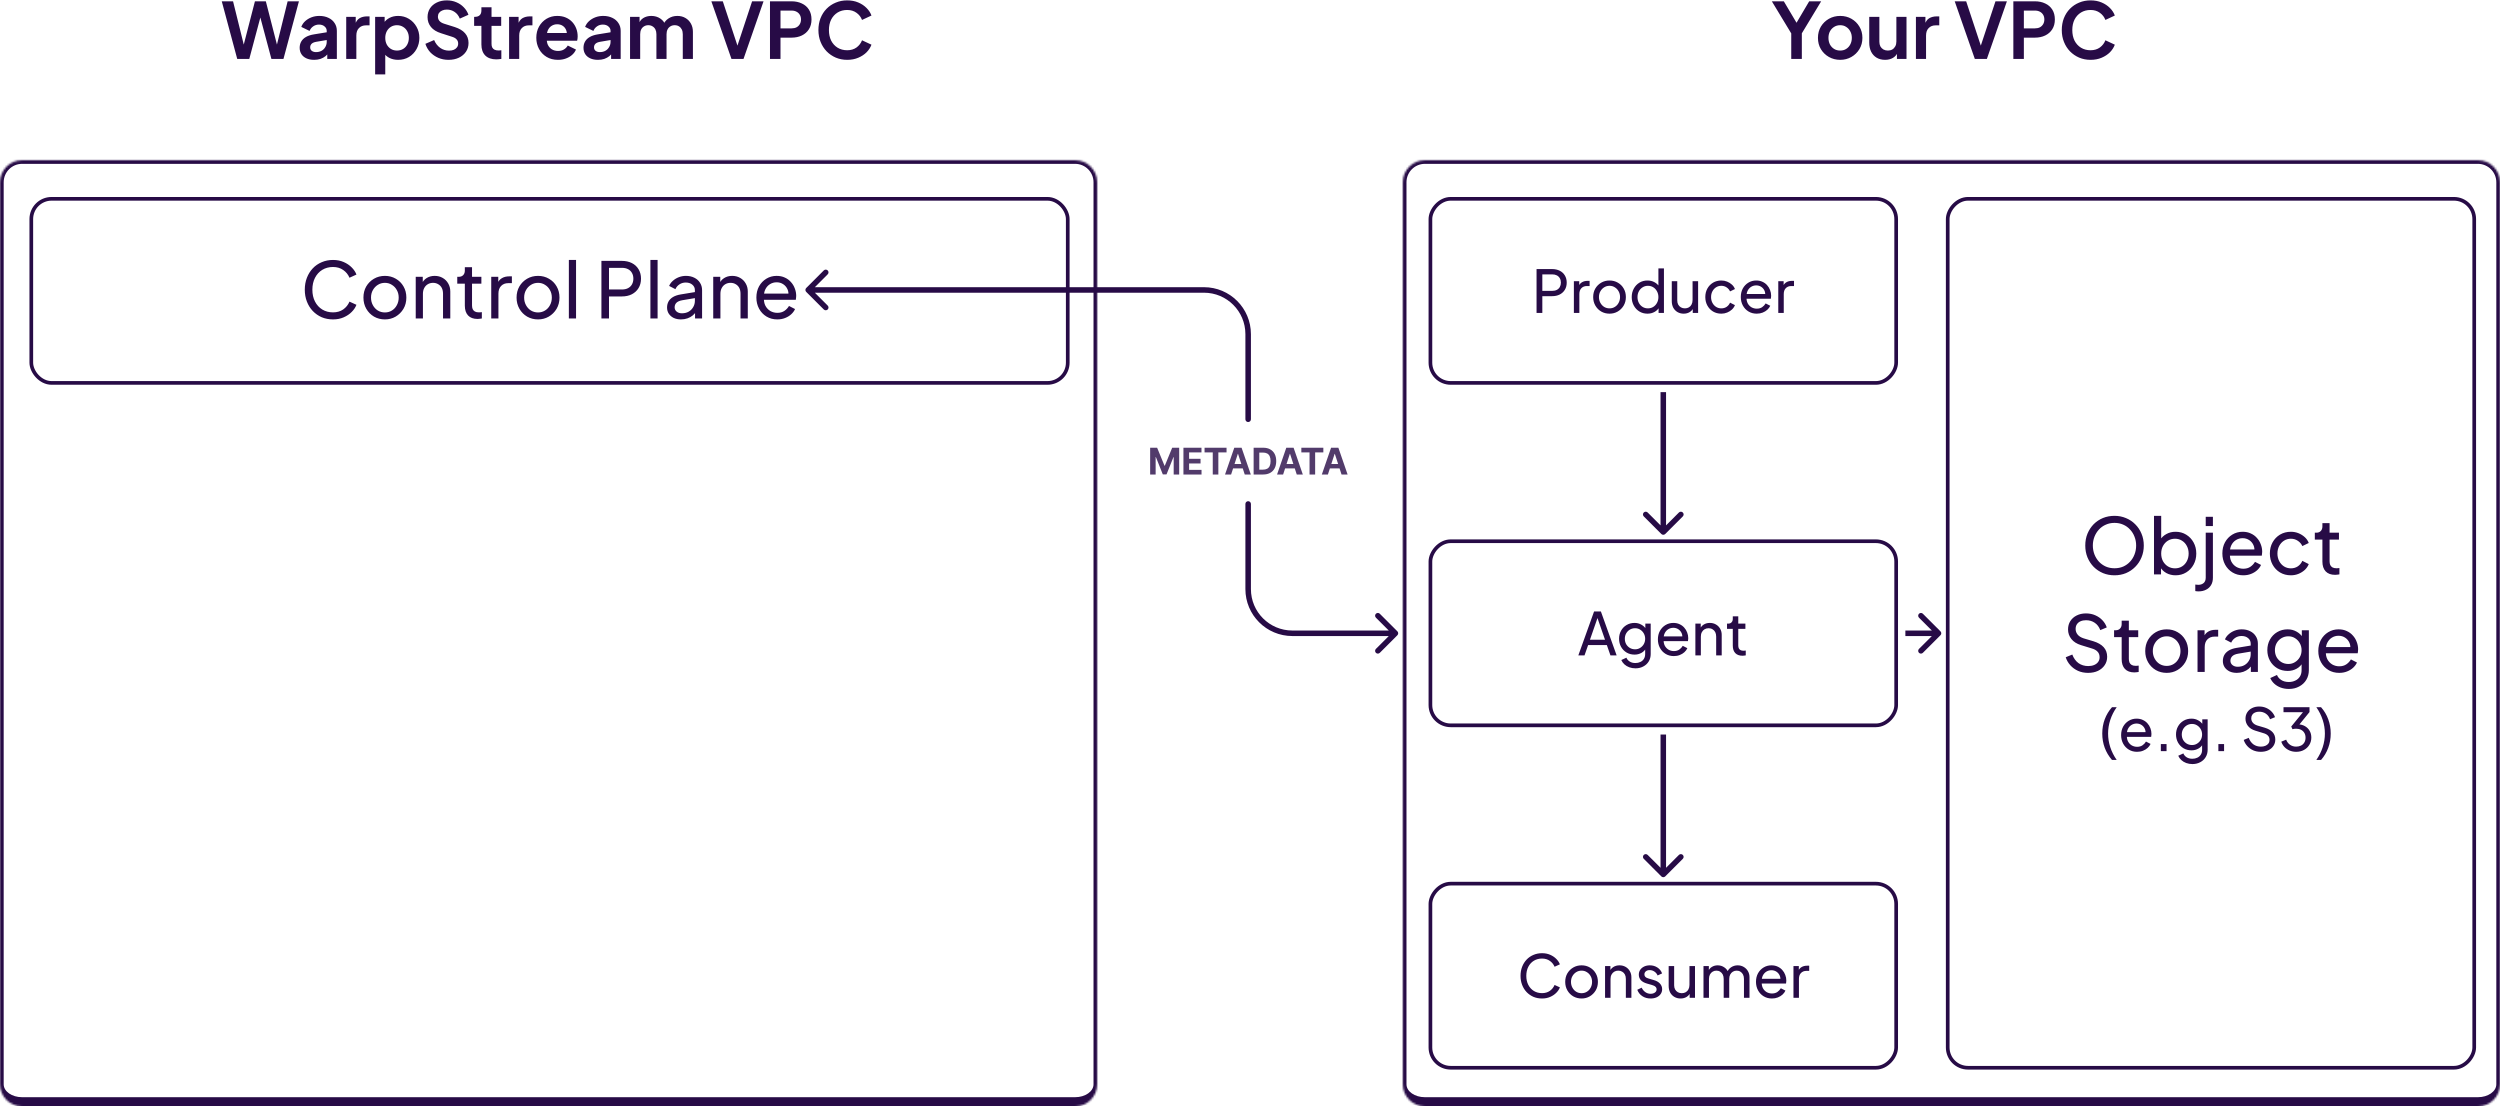 <svg width="1358" height="601" viewBox="0 0 1358 601" fill="none" xmlns="http://www.w3.org/2000/svg"><path d="M128.862 32 120.462.71H126.594L133.188 27.38H131.592L138.48.71h5.922L151.248 27.38h-1.596L156.246.71H162.378L153.978 32H147.426L140.496 6.044H142.344L135.414 32H128.862zM170.631 32.504C169.035 32.504 167.649 32.238 166.473 31.706 165.297 31.174 164.387 30.418 163.743 29.438 163.099 28.43 162.777 27.268 162.777 25.952 162.777 24.692 163.057 23.572 163.617 22.592 164.177 21.584 165.045 20.744 166.221 20.072 167.397 19.4 168.881 18.924 170.673 18.644l7.476-1.218v4.2L171.723 22.718C170.631 22.914 169.819 23.264 169.287 23.768 168.755 24.272 168.489 24.93 168.489 25.742 168.489 26.526 168.783 27.156 169.371 27.632 169.987 28.08 170.743 28.304 171.639 28.304 172.787 28.304 173.795 28.066 174.663 27.59 175.559 27.086 176.245 26.4 176.721 25.532 177.225 24.664 177.477 23.712 177.477 22.676v-5.88C177.477 15.816 177.085 15.004 176.301 14.36 175.545 13.688 174.537 13.352 173.277 13.352 172.101 13.352 171.051 13.674 170.127 14.318 169.231 14.934 168.573 15.76 168.153 16.796l-4.494-2.184C164.107 13.408 164.807 12.372 165.759 11.504 166.739 10.608 167.887 9.908 169.203 9.404S171.947 8.648 173.487 8.648C175.363 8.648 177.015 8.998 178.443 9.698 179.871 10.37 180.977 11.322 181.761 12.554 182.573 13.758 182.979 15.172 182.979 16.796V32H177.771V28.094L178.947 28.01C178.359 28.99 177.659 29.816 176.847 30.488 176.035 31.132 175.111 31.636 174.075 32 173.039 32.336 171.891 32.504 170.631 32.504zM188.064 32V9.152h5.166v5.082L192.81 13.478C193.342 11.77 194.168 10.58 195.288 9.908 196.436 9.236 197.808 8.9 199.404 8.9H200.748v4.872H198.774c-1.568.0-2.828.49-3.78 1.47C194.042 16.194 193.566 17.538 193.566 19.274V32H188.064zm15.709 8.4V9.152h5.166v4.536L208.435 12.554C209.219 11.322 210.283 10.37 211.627 9.698 212.971 8.998 214.525 8.648 216.289 8.648 218.445 8.648 220.391 9.18 222.127 10.244 223.863 11.308 225.235 12.736 226.243 14.528c1.036 1.792 1.554 3.808 1.554 6.048.0 2.212-.504 4.228-1.512 6.048S223.905 29.886 222.169 30.95C220.433 31.986 218.459 32.504 216.247 32.504 214.595 32.504 213.069 32.182 211.669 31.538 210.297 30.866 209.205 29.914 208.393 28.682L209.275 27.59V40.4H203.773zm11.844-12.936C216.877 27.464 217.997 27.17 218.977 26.582S220.713 25.182 221.245 24.146C221.805 23.11 222.085 21.92 222.085 20.576S221.805 18.056 221.245 17.048C220.713 16.012 219.957 15.2 218.977 14.612 217.997 13.996 216.877 13.688 215.617 13.688 214.413 13.688 213.321 13.982 212.341 14.57 211.389 15.158 210.633 15.984 210.073 17.048 209.541 18.084 209.275 19.26 209.275 20.576 209.275 21.92 209.541 23.11 210.073 24.146 210.633 25.182 211.389 25.994 212.341 26.582 213.321 27.17 214.413 27.464 215.617 27.464zm28.009 5.04C241.638 32.504 239.79 32.14 238.082 31.412 236.402 30.684 234.946 29.676 233.714 28.388 232.51 27.072 231.628 25.546 231.068 23.81L235.814 21.752C236.57 23.544 237.662 24.958 239.09 25.994 240.518 27.002 242.128 27.506 243.92 27.506 244.928 27.506 245.796 27.352 246.524 27.044 247.28 26.708 247.854 26.26 248.246 25.7 248.666 25.14 248.876 24.468 248.876 23.684 248.876 22.76 248.596 22.004 248.036 21.416 247.504 20.8 246.692 20.324 245.6 19.988l-6.006-1.932C237.158 17.3 235.324 16.166 234.092 14.654S232.244 11.364 232.244 9.32C232.244 7.528 232.678 5.946 233.546 4.574 234.442 3.202 235.674 2.138 237.242 1.382 238.838.598 240.658.206 242.702.206 244.578.206 246.3.542 247.868 1.214 249.436 1.858 250.78 2.768 251.9 3.944 253.048 5.092 253.902 6.45 254.462 8.018L249.758 10.118C249.142 8.55 248.218 7.346 246.986 6.506 245.754 5.638 244.326 5.204 242.702 5.204 241.75 5.204 240.91 5.372 240.182 5.708 239.454 6.016 238.88 6.464 238.46 7.052 238.068 7.612 237.872 8.284 237.872 9.068 237.872 9.936 238.152 10.706 238.712 11.378 239.272 12.022 240.126 12.526 241.274 12.89L247.028 14.696C249.52 15.508 251.382 16.628 252.614 18.056 253.874 19.484 254.504 21.248 254.504 23.348c0 1.792-.462 3.374-1.386 4.746S250.92 30.544 249.296 31.328C247.672 32.112 245.782 32.504 243.626 32.504zM269.601 32.252C267.025 32.252 265.023 31.552 263.595 30.152 262.195 28.724 261.495 26.722 261.495 24.146V14.066H257.547V9.152H257.967C259.087 9.152 259.955 8.858 260.571 8.27 261.187 7.682 261.495 6.828 261.495 5.708V3.944H266.997V9.152h5.25v4.914h-5.25v9.786C266.997 24.608 267.123 25.252 267.375 25.784 267.655 26.316 268.075 26.722 268.635 27.002 269.223 27.282 269.965 27.422 270.861 27.422 271.057 27.422 271.281 27.408 271.533 27.38 271.813 27.352 272.079 27.324 272.331 27.296V32C271.939 32.056 271.491 32.112 270.987 32.168 270.483 32.224 270.021 32.252 269.601 32.252zM276.535 32V9.152h5.166v5.082L281.281 13.478C281.813 11.77 282.639 10.58 283.759 9.908 284.907 9.236 286.279 8.9 287.875 8.9H289.219v4.872H287.245C285.677 13.772 284.417 14.262 283.465 15.242 282.513 16.194 282.037 17.538 282.037 19.274V32H276.535zM303.08 32.504C300.728 32.504 298.67 31.972 296.906 30.908S293.77 28.402 292.79 26.582C291.81 24.762 291.32 22.746 291.32 20.534 291.32 18.238 291.81 16.208 292.79 14.444 293.798 12.652 295.156 11.238 296.864 10.202 298.6 9.166 300.532 8.648 302.66 8.648 304.452 8.648 306.02 8.942 307.364 9.53 308.736 10.118 309.898 10.93 310.85 11.966 311.802 13.002 312.53 14.192 313.034 15.536 313.538 16.852 313.79 18.28 313.79 19.82 313.79 20.212 313.762 20.618 313.706 21.038 313.678 21.458 313.608 21.822 313.496 22.13h-17.64v-4.2h14.532L307.784 19.904C308.036 18.616 307.966 17.468 307.574 16.46 307.21 15.452 306.594 14.654 305.726 14.066 304.886 13.478 303.864 13.184 302.66 13.184 301.512 13.184 300.49 13.478 299.594 14.066 298.698 14.626 298.012 15.466 297.536 16.586 297.088 17.678 296.92 19.008 297.032 20.576 296.92 21.976 297.102 23.222 297.578 24.314 298.082 25.378 298.81 26.204 299.762 26.792 300.742 27.38 301.862 27.674 303.122 27.674S305.446 27.408 306.314 26.876C307.21 26.344 307.91 25.63 308.414 24.734l4.452 2.184C312.418 28.01 311.718 28.976 310.766 29.816S308.68 31.314 307.364 31.79C306.076 32.266 304.648 32.504 303.08 32.504zm21.728.0C323.212 32.504 321.826 32.238 320.65 31.706 319.474 31.174 318.564 30.418 317.92 29.438 317.276 28.43 316.954 27.268 316.954 25.952 316.954 24.692 317.234 23.572 317.794 22.592 318.354 21.584 319.222 20.744 320.398 20.072 321.574 19.4 323.058 18.924 324.85 18.644l7.476-1.218v4.2L325.9 22.718C324.808 22.914 323.996 23.264 323.464 23.768 322.932 24.272 322.666 24.93 322.666 25.742 322.666 26.526 322.96 27.156 323.548 27.632 324.164 28.08 324.92 28.304 325.816 28.304 326.964 28.304 327.972 28.066 328.84 27.59 329.736 27.086 330.422 26.4 330.898 25.532 331.402 24.664 331.654 23.712 331.654 22.676v-5.88C331.654 15.816 331.262 15.004 330.478 14.36 329.722 13.688 328.714 13.352 327.454 13.352 326.278 13.352 325.228 13.674 324.304 14.318 323.408 14.934 322.75 15.76 322.33 16.796L317.836 14.612C318.284 13.408 318.984 12.372 319.936 11.504 320.916 10.608 322.064 9.908 323.38 9.404 324.696 8.9 326.124 8.648 327.664 8.648 329.54 8.648 331.192 8.998 332.62 9.698 334.048 10.37 335.154 11.322 335.938 12.554 336.75 13.758 337.156 15.172 337.156 16.796V32H331.948V28.094L333.124 28.01C332.536 28.99 331.836 29.816 331.024 30.488 330.212 31.132 329.288 31.636 328.252 32 327.216 32.336 326.068 32.504 324.808 32.504zM342.242 32V9.152h5.166v5.292L346.82 13.562C347.24 11.91 348.08 10.678 349.34 9.866 350.6 9.054 352.084 8.648 353.792 8.648 355.668 8.648 357.32 9.138 358.748 10.118S361.1 12.386 361.52 13.982L359.966 14.108C360.666 12.288 361.716 10.93 363.116 10.034 364.516 9.11 366.126 8.648 367.946 8.648 369.57 8.648 371.012 9.012 372.272 9.74 373.56 10.468 374.568 11.49 375.296 12.806 376.024 14.094 376.388 15.592 376.388 17.3V32H370.886V18.602C370.886 17.594 370.704 16.726 370.34 15.998 369.976 15.27 369.472 14.71 368.828 14.318 368.184 13.898 367.4 13.688 366.476 13.688 365.608 13.688 364.838 13.898 364.166 14.318 363.494 14.71 362.976 15.27 362.612 15.998 362.248 16.726 362.066 17.594 362.066 18.602V32H356.564V18.602C356.564 17.594 356.382 16.726 356.018 15.998 355.654 15.27 355.136 14.71 354.464 14.318 353.82 13.898 353.05 13.688 352.154 13.688 351.286 13.688 350.516 13.898 349.844 14.318 349.172 14.71 348.654 15.27 348.29 15.998 347.926 16.726 347.744 17.594 347.744 18.602V32H342.242zm55.085.0L386.407.71H392.623L401.191 26.624H399.973L408.541.71H414.757L403.879 32H397.327zm20.927.0V.71H429.93C432.058.71 433.934 1.102 435.558 1.886 437.21 2.642 438.498 3.762 439.422 5.246 440.346 6.702 440.808 8.48 440.808 10.58c0 2.072-.476 3.85-1.428 5.334C438.456 17.37 437.182 18.49 435.558 19.274 433.934 20.058 432.058 20.45 429.93 20.45h-5.964V32H418.254zM423.966 15.41h6.048C431.05 15.41 431.946 15.214 432.702 14.822 433.458 14.402 434.046 13.828 434.466 13.1S435.096 11.532 435.096 10.58C435.096 9.6 434.886 8.76 434.466 8.06 434.046 7.332 433.458 6.772 432.702 6.38 431.946 5.96 431.05 5.75 430.014 5.75h-6.048v9.66zm36.223 17.094C457.949 32.504 455.877 32.098 453.973 31.286 452.097 30.474 450.445 29.34 449.017 27.884 447.617 26.428 446.525 24.72 445.741 22.76 444.957 20.8 444.565 18.658 444.565 16.334 444.565 14.01 444.943 11.868 445.699 9.908 446.483 7.92 447.575 6.212 448.975 4.784 450.403 3.328 452.069 2.208 453.973 1.424 455.877.612 457.949.206 460.189.206 462.429.206 464.431.584 466.195 1.34 467.987 2.096 469.499 3.104 470.731 4.364 471.963 5.596 472.845 6.954 473.377 8.438L468.253 10.832C467.665 9.264 466.671 7.976 465.271 6.968 463.871 5.932 462.177 5.414 460.189 5.414 458.229 5.414 456.493 5.876 454.981 6.8 453.497 7.724 452.335 8.998 451.495 10.622 450.683 12.246 450.277 14.15 450.277 16.334S450.683 20.436 451.495 22.088C452.335 23.712 453.497 24.986 454.981 25.91 456.493 26.834 458.229 27.296 460.189 27.296 462.177 27.296 463.871 26.792 465.271 25.784 466.671 24.748 467.665 23.446 468.253 21.878L473.377 24.272C472.845 25.756 471.963 27.128 470.731 28.388 469.499 29.62 467.987 30.614 466.195 31.37 464.431 32.126 462.429 32.504 460.189 32.504z" fill="#270b46"/><path d="M973.004 32V18.14L962.462.71H968.972L977.036 14.318H974.726L982.748.71H989.258L978.758 18.098V32H973.004zM999.605 32.504C997.365 32.504 995.321 31.986 993.473 30.95 991.653 29.914 990.197 28.5 989.105 26.708 988.041 24.916 987.509 22.872 987.509 20.576S988.041 16.236 989.105 14.444C990.197 12.652 991.653 11.238 993.473 10.202 995.293 9.166 997.337 8.648 999.605 8.648 1001.85 8.648 1003.88 9.166 1005.7 10.202 1007.52 11.238 1008.96 12.652 1010.02 14.444 1011.11 16.208 1011.66 18.252 1011.66 20.576 1011.66 22.872 1011.11 24.916 1010.02 26.708 1008.93 28.5 1007.47 29.914 1005.65 30.95 1003.83 31.986 1001.82 32.504 999.605 32.504zm0-5.04C1000.84 27.464 1001.92 27.17 1002.84 26.582 1003.79 25.994 1004.53 25.182 1005.07 24.146 1005.63 23.082 1005.91 21.892 1005.91 20.576 1005.91 19.232 1005.63 18.056 1005.07 17.048 1004.53 16.012 1003.79 15.2 1002.84 14.612 1001.92 13.996 1000.84 13.688 999.605 13.688 998.345 13.688 997.239 13.996 996.287 14.612 995.335 15.2 994.579 16.012 994.019 17.048 993.487 18.056 993.221 19.232 993.221 20.576 993.221 21.892 993.487 23.082 994.019 24.146 994.579 25.182 995.335 25.994 996.287 26.582S998.345 27.464 999.605 27.464zm24.375 5.04C1022.22 32.504 1020.68 32.112 1019.36 31.328 1018.07 30.544 1017.08 29.452 1016.38 28.052 1015.71 26.652 1015.37 25.014 1015.37 23.138V9.152h5.5V22.676C1020.87 23.628 1021.05 24.468 1021.42 25.196 1021.81 25.896 1022.36 26.456 1023.06 26.876 1023.78 27.268 1024.6 27.464 1025.49 27.464 1026.39 27.464 1027.19 27.268 1027.89 26.876 1028.59 26.456 1029.13 25.882 1029.52 25.154 1029.92 24.426 1030.11 23.558 1030.11 22.55V9.152h5.5V32H1030.41V27.506L1030.87 28.304C1030.34 29.704 1029.45 30.754 1028.22 31.454 1027.02 32.154 1025.6 32.504 1023.98 32.504zM1040.73 32V9.152H1045.89v5.082L1045.47 13.478C1046.01 11.77 1046.83 10.58 1047.95 9.908 1049.1 9.236 1050.47 8.9 1052.07 8.9H1053.41v4.872H1051.44C1049.87 13.772 1048.61 14.262 1047.66 15.242 1046.71 16.194 1046.23 17.538 1046.23 19.274V32h-5.5zm31.99.0L1061.8.71H1068.02L1076.59 26.624H1075.37L1083.94.71H1090.15L1079.27 32H1072.72zM1093.65 32V.71H1105.33C1107.45.71 1109.33 1.102 1110.95 1.886 1112.61 2.642 1113.89 3.762 1114.82 5.246 1115.74 6.702 1116.2 8.48 1116.2 10.58 1116.2 12.652 1115.73 14.43 1114.78 15.914 1113.85 17.37 1112.58 18.49 1110.95 19.274 1109.33 20.058 1107.45 20.45 1105.33 20.45H1099.36V32H1093.65zM1099.36 15.41H1105.41C1106.45 15.41 1107.34 15.214 1108.1 14.822 1108.85 14.402 1109.44 13.828 1109.86 13.1 1110.28 12.372 1110.49 11.532 1110.49 10.58 1110.49 9.6 1110.28 8.76 1109.86 8.06 1109.44 7.332 1108.85 6.772 1108.1 6.38 1107.34 5.96 1106.45 5.75 1105.41 5.75H1099.36v9.66zm36.22 17.094C1133.34 32.504 1131.27 32.098 1129.37 31.286 1127.49 30.474 1125.84 29.34 1124.41 27.884 1123.01 26.428 1121.92 24.72 1121.14 22.76 1120.35 20.8 1119.96 18.658 1119.96 16.334 1119.96 14.01 1120.34 11.868 1121.09 9.908 1121.88 7.92 1122.97 6.212 1124.37 4.784 1125.8 3.328 1127.46 2.208 1129.37 1.424 1131.27.612 1133.34.206 1135.58.206S1139.83.584 1141.59 1.34C1143.38 2.096 1144.89 3.104 1146.13 4.364 1147.36 5.596 1148.24 6.954 1148.77 8.438L1143.65 10.832C1143.06 9.264 1142.07 7.976 1140.67 6.968 1139.27 5.932 1137.57 5.414 1135.58 5.414 1133.62 5.414 1131.89 5.876 1130.38 6.8 1128.89 7.724 1127.73 8.998 1126.89 10.622 1126.08 12.246 1125.67 14.15 1125.67 16.334S1126.08 20.436 1126.89 22.088C1127.73 23.712 1128.89 24.986 1130.38 25.91 1131.89 26.834 1133.62 27.296 1135.58 27.296 1137.57 27.296 1139.27 26.792 1140.67 25.784 1142.07 24.748 1143.06 23.446 1143.65 21.878L1148.77 24.272C1148.24 25.756 1147.36 27.128 1146.13 28.388 1144.89 29.62 1143.38 30.614 1141.59 31.37 1139.83 32.126 1137.82 32.504 1135.58 32.504z" fill="#270b46"/><mask id="path-3-inside-1_73_480" fill="#fff"><path d="M0 99C0 92.373 5.373 87 12 87H584C590.627 87 596 92.373 596 99V589C596 595.627 590.627 601 584 601H12C5.373 601 0 595.627.0 589V99z"/></mask><path d="M-2 99c0-7.732 6.268-14 14-14H584C591.732 85 598 91.268 598 99h-4C594 93.477 589.523 89 584 89H12C6.477 89 2 93.477 2 99H-2zM598 592C598 599.732 591.732 606 584 606H12C4.268 606-2 599.732-2 592l4-3C2 592.866 6.477 596 12 596H584C589.523 596 594 592.866 594 589l4 3zM12 606C4.268 606-2 599.732-2 592V99c0-7.732 6.268-14 14-14v4C6.477 89 2 93.477 2 99V589C2 592.866 6.477 596 12 596v10zM584 85C591.732 85 598 91.268 598 99V592C598 599.732 591.732 606 584 606V596C589.523 596 594 592.866 594 589V99C594 93.477 589.523 89 584 89V85z" fill="#270b46" mask="url(#path-3-inside-1_73_480)"/><rect x="17" y="108" width="563" height="100" rx="11" stroke="#270b46" stroke-width="2"/><path d="M180.892 173.504C178.68 173.504 176.636 173.112 174.76 172.328 172.912 171.516 171.288 170.382 169.888 168.926 168.516 167.47 167.452 165.762 166.696 163.802 165.94 161.842 165.562 159.7 165.562 157.376 165.562 155.024 165.94 152.868 166.696 150.908 167.452 148.948 168.516 147.24 169.888 145.784 171.26 144.328 172.884 143.208 174.76 142.424 176.636 141.612 178.68 141.206 180.892 141.206 183.048 141.206 184.98 141.584 186.688 142.34 188.424 143.096 189.88 144.076 191.056 145.28 192.26 146.484 193.114 147.772 193.618 149.144L189.838 150.866C189.11 149.13 187.976 147.73 186.436 146.666 184.896 145.574 183.048 145.028 180.892 145.028 178.708 145.028 176.762 145.546 175.054 146.582 173.374 147.618 172.058 149.06 171.106 150.908 170.154 152.756 169.678 154.912 169.678 157.376 169.678 159.812 170.154 161.954 171.106 163.802 172.058 165.65 173.374 167.092 175.054 168.128c1.708 1.036 3.654 1.554 5.838 1.554C183.048 169.682 184.896 169.15 186.436 168.086 187.976 166.994 189.11 165.58 189.838 163.844L193.618 165.566C193.114 166.938 192.26 168.226 191.056 169.43 189.88 170.634 188.424 171.614 186.688 172.37 184.98 173.126 183.048 173.504 180.892 173.504zm28.204.0C206.912 173.504 204.938 173 203.174 171.992 201.41 170.956 200.01 169.542 198.974 167.75s-1.554-3.822-1.554-6.09S197.924 157.376 198.932 155.612C199.968 153.848 201.368 152.448 203.132 151.412 204.896 150.376 206.884 149.858 209.096 149.858 211.28 149.858 213.254 150.376 215.018 151.412 216.782 152.42 218.168 153.806 219.176 155.57 220.212 157.334 220.73 159.364 220.73 161.66S220.198 166 219.134 167.792C218.07 169.556 216.656 170.956 214.892 171.992 213.156 173 211.224 173.504 209.096 173.504zm0-3.78C210.496 169.724 211.756 169.374 212.876 168.674 214.024 167.974 214.92 167.008 215.564 165.776 216.236 164.544 216.572 163.172 216.572 161.66 216.572 160.12 216.236 158.762 215.564 157.586 214.92 156.382 214.024 155.43 212.876 154.73 211.756 154.002 210.496 153.638 209.096 153.638 207.668 153.638 206.38 154.002 205.232 154.73 204.112 155.43 203.216 156.382 202.544 157.586 201.872 158.762 201.536 160.12 201.536 161.66 201.536 163.172 201.872 164.544 202.544 165.776S204.112 167.974 205.232 168.674C206.38 169.374 207.668 169.724 209.096 169.724zM225.825 173V150.362h3.822v4.41L229.017 154.394C229.577 152.966 230.473 151.86 231.705 151.076 232.965 150.264 234.435 149.858 236.115 149.858 237.739 149.858 239.181 150.222 240.441 150.95 241.729 151.678 242.737 152.686 243.465 153.974 244.221 155.262 244.599 156.718 244.599 158.342V173H240.651V159.602C240.651 158.342 240.427 157.278 239.979 156.41 239.531 155.542 238.887 154.87 238.047 154.394 237.235 153.89 236.297 153.638 235.233 153.638S233.217 153.89 232.377 154.394C231.565 154.87 230.921 155.556 230.445 156.452 229.969 157.32 229.731 158.37 229.731 159.602V173H225.825zM259.386 173.252C257.174 173.252 255.466 172.622 254.262 171.362 253.086 170.102 252.498 168.324 252.498 166.028V154.1H248.382v-3.738H249.222C250.23 150.362 251.028 150.054 251.616 149.438 252.204 148.822 252.498 148.01 252.498 147.002V145.154H256.404v5.208H261.486V154.1H256.404v11.802C256.404 166.658 256.516 167.316 256.74 167.876 256.992 168.436 257.398 168.884 257.958 169.22 258.518 169.528 259.26 169.682 260.184 169.682 260.38 169.682 260.618 169.668 260.898 169.64 261.206 169.612 261.486 169.584 261.738 169.556V173C261.374 173.084 260.968 173.14 260.52 173.168 260.072 173.224 259.694 173.252 259.386 173.252zM266.84 173V150.362h3.822V154.52L270.242 153.932C270.774 152.644 271.586 151.692 272.678 151.076 273.77 150.432 275.1 150.11 276.668 150.11H278.054v3.696H276.08C274.484 153.806 273.196 154.31 272.216 155.318 271.236 156.298 270.746 157.698 270.746 159.518V173H266.84zM292.276 173.504C290.092 173.504 288.118 173 286.354 171.992 284.59 170.956 283.19 169.542 282.154 167.75S280.6 163.928 280.6 161.66 281.104 157.376 282.112 155.612C283.148 153.848 284.548 152.448 286.312 151.412S290.064 149.858 292.276 149.858C294.46 149.858 296.434 150.376 298.198 151.412 299.962 152.42 301.348 153.806 302.356 155.57 303.392 157.334 303.91 159.364 303.91 161.66S303.378 166 302.314 167.792C301.25 169.556 299.836 170.956 298.072 171.992 296.336 173 294.404 173.504 292.276 173.504zm0-3.78C293.676 169.724 294.936 169.374 296.056 168.674 297.204 167.974 298.1 167.008 298.744 165.776 299.416 164.544 299.752 163.172 299.752 161.66 299.752 160.12 299.416 158.762 298.744 157.586 298.1 156.382 297.204 155.43 296.056 154.73 294.936 154.002 293.676 153.638 292.276 153.638 290.848 153.638 289.56 154.002 288.412 154.73 287.292 155.43 286.396 156.382 285.724 157.586 285.052 158.762 284.716 160.12 284.716 161.66 284.716 163.172 285.052 164.544 285.724 165.776 286.396 167.008 287.292 167.974 288.412 168.674 289.56 169.374 290.848 169.724 292.276 169.724zM309.004 173V141.206H312.91V173H309.004zm17.689.0V141.71h11.046C339.811 141.71 341.631 142.102 343.199 142.886 344.767 143.67 345.985 144.79 346.853 146.246 347.749 147.702 348.197 149.41 348.197 151.37S347.749 155.038 346.853 156.494C345.985 157.922 344.767 159.042 343.199 159.854 341.659 160.638 339.839 161.03 337.739 161.03H330.809V173H326.693zM330.809 157.25H337.865C339.125 157.25 340.217 157.012 341.141 156.536 342.065 156.06 342.779 155.374 343.283 154.478 343.787 153.582 344.039 152.546 344.039 151.37 344.039 150.166 343.787 149.13 343.283 148.262 342.779 147.366 342.065 146.68 341.141 146.204 340.217 145.728 339.125 145.49 337.865 145.49H330.809v11.76zM353.301 173V141.206H357.207V173H353.301zM369.904 173.504C368.42 173.504 367.104 173.238 365.956 172.706 364.836 172.146 363.954 171.39 363.31 170.438 362.666 169.458 362.344 168.338 362.344 167.078 362.344 165.874 362.596 164.796 363.1 163.844 363.632 162.864 364.444 162.038 365.536 161.366 366.656 160.694 368.056 160.218 369.736 159.938L378.136 158.552V161.828L370.618 163.088C369.162 163.34 368.098 163.802 367.426 164.474 366.782 165.146 366.46 165.972 366.46 166.952 366.46 167.876 366.824 168.646 367.552 169.262 368.308 169.878 369.246 170.186 370.366 170.186 371.794 170.186 373.026 169.892 374.062 169.304 375.126 168.688 375.952 167.862 376.54 166.826 377.156 165.79 377.464 164.642 377.464 163.382V157.628C377.464 156.396 377.002 155.402 376.078 154.646 375.182 153.862 373.992 153.47 372.508 153.47 371.22 153.47 370.072 153.806 369.064 154.478 368.084 155.122 367.356 155.99 366.88 157.082L363.478 155.318C363.898 154.282 364.57 153.358 365.494 152.546 366.418 151.706 367.496 151.048 368.728 150.572 369.96 150.096 371.248 149.858 372.592 149.858 374.328 149.858 375.854 150.194 377.17 150.866 378.486 151.51 379.508 152.42 380.236 153.596 380.992 154.744 381.37 156.088 381.37 157.628V173h-3.822V168.716L378.262 168.968C377.786 169.864 377.142 170.648 376.33 171.32S374.566 172.524 373.474 172.916 371.192 173.504 369.904 173.504zM387.426 173V150.362h3.822v4.41L390.618 154.394C391.178 152.966 392.074 151.86 393.306 151.076 394.566 150.264 396.036 149.858 397.716 149.858 399.34 149.858 400.782 150.222 402.042 150.95 403.33 151.678 404.338 152.686 405.066 153.974 405.822 155.262 406.2 156.718 406.2 158.342V173H402.252V159.602C402.252 158.342 402.028 157.278 401.58 156.41 401.132 155.542 400.488 154.87 399.648 154.394 398.836 153.89 397.898 153.638 396.834 153.638S394.818 153.89 393.978 154.394C393.166 154.87 392.522 155.556 392.046 156.452 391.57 157.32 391.332 158.37 391.332 159.602V173H387.426zM422.206 173.504C420.022 173.504 418.076 172.986 416.368 171.95 414.66 170.914 413.316 169.5 412.336 167.708 411.356 165.888 410.866 163.858 410.866 161.618 410.866 159.35 411.342 157.334 412.294 155.57 413.274 153.806 414.59 152.42 416.242 151.412 417.922 150.376 419.798 149.858 421.87 149.858 423.55 149.858 425.034 150.166 426.322 150.782 427.638 151.37 428.744 152.182 429.64 153.218 430.564 154.226 431.264 155.388 431.74 156.704 432.244 157.992 432.496 159.336 432.496 160.736 432.496 161.044 432.468 161.394 432.412 161.786 432.384 162.15 432.342 162.5 432.286 162.836H413.722V159.476h16.296L428.17 160.988C428.422 159.532 428.282 158.23 427.75 157.082S426.434 155.024 425.398 154.352 423.186 153.344 421.87 153.344C420.554 153.344 419.35 153.68 418.258 154.352 417.166 155.024 416.312 155.99 415.696 157.25 415.108 158.482 414.87 159.952 414.982 161.66 414.87 163.312 415.122 164.768 415.738 166.028 416.382 167.26 417.278 168.226 418.426 168.926 419.602 169.598 420.876 169.934 422.248 169.934 423.76 169.934 425.034 169.584 426.07 168.884 427.106 168.184 427.946 167.288 428.59 166.196L431.866 167.876C431.418 168.912 430.718 169.864 429.766 170.732 428.842 171.572 427.736 172.244 426.448 172.748 425.188 173.252 423.774 173.504 422.206 173.504z" fill="#270b46"/><mask id="path-7-inside-2_73_480" fill="#fff"><path d="M762 99C762 92.373 767.373 87 774 87h572C1352.63 87 1358 92.373 1358 99V589C1358 595.627 1352.63 601 1346 601H774C767.373 601 762 595.627 762 589V99z"/></mask><path d="M760 99C760 91.268 766.268 85 774 85h572C1353.73 85 1360 91.268 1360 99h-4C1356 93.477 1351.52 89 1346 89H774C768.477 89 764 93.477 764 99h-4zm6e2 493C1360 599.732 1353.73 606 1346 606H774C766.268 606 760 599.732 760 592l4-3C764 592.866 768.477 596 774 596h572C1351.52 596 1356 592.866 1356 589l4 3zM774 606C766.268 606 760 599.732 760 592V99C760 91.268 766.268 85 774 85v4C768.477 89 764 93.477 764 99V589C764 592.866 768.477 596 774 596v10zM1346 85C1353.73 85 1360 91.268 1360 99V592C1360 599.732 1353.73 606 1346 606V596C1351.52 596 1356 592.866 1356 589V99C1356 93.477 1351.52 89 1346 89V85z" fill="#270b46" mask="url(#path-7-inside-2_73_480)"/><path d="M759.061 345.061C759.646 344.475 759.646 343.525 759.061 342.939L749.515 333.393C748.929 332.808 747.979 332.808 747.393 333.393 746.808 333.979 746.808 334.929 747.393 335.515L755.879 344 747.393 352.485C746.808 353.071 746.808 354.021 747.393 354.607 747.979 355.192 748.929 355.192 749.515 354.607L759.061 345.061zM679.5 273.75C679.5 272.922 678.828 272.25 678 272.25S676.5 272.922 676.5 273.75h3zm-3-46C676.5 228.578 677.172 229.25 678 229.25S679.5 228.578 679.5 227.75h-3zM437.939 156.439C437.354 157.025 437.354 157.975 437.939 158.561L447.485 168.107C448.071 168.692 449.021 168.692 449.607 168.107 450.192 167.521 450.192 166.571 449.607 165.985L441.121 157.5 449.607 149.015C450.192 148.429 450.192 147.479 449.607 146.893 449.021 146.308 448.071 146.308 447.485 146.893L437.939 156.439zM758 342.5H702v3h56v-3zM679.5 320V273.75h-3V320h3zm0-92.25V181.5h-3v46.25h3zM654 156H439v3H654v-3zm25.5 25.5c0-14.083-11.417-25.5-25.5-25.5v3c12.426.0 22.5 10.074 22.5 22.5h3zm22.5 161c-12.426.0-22.5-10.074-22.5-22.5h-3c0 14.083 11.417 25.5 25.5 25.5v-3z" fill="#270b46"/><path d="M624.761 243.205H628.553L632.559 252.977H632.73L636.735 243.205H640.528V257.75H637.545V248.283H637.424L633.66 257.679H631.629L627.864 248.247H627.744V257.75H624.761V243.205zm18.081 14.545V243.205H652.643v2.535h-6.726V249.206h6.221V251.741h-6.221V255.214H652.671v2.536H642.842zm11.472-12.01v-2.535H666.26v2.535H661.807v12.01H658.767V245.74H654.314zm14.423 12.01H665.441L670.463 243.205H674.426L679.44 257.75H676.144L672.501 246.528H672.387L668.737 257.75zM668.531 252.033H676.315V254.433H668.531V252.033zM686.127 257.75H680.971V243.205H686.169C687.633 243.205 688.892 243.496 689.948 244.078 691.004 244.656 691.816 245.487 692.384 246.571 692.957 247.655 693.243 248.953 693.243 250.463 693.243 251.978 692.957 253.28 692.384 254.369 691.816 255.458 690.999 256.294 689.934 256.876 688.873 257.459 687.604 257.75 686.127 257.75zM684.046 255.115H685.999C686.908 255.115 687.673 254.954 688.293 254.632 688.918 254.305 689.387 253.801 689.699 253.119 690.017 252.433 690.175 251.547 690.175 250.463 690.175 249.388 690.017 248.51 689.699 247.828 689.387 247.146 688.92 246.644 688.3 246.322S686.915 245.839 686.006 245.839H684.046V255.115zM696.988 257.75H693.693L698.714 243.205H702.677L707.691 257.75H704.396L700.752 246.528H700.639L696.988 257.75zM696.782 252.033H704.566V254.433H696.782V252.033zM706.891 245.74v-2.535h11.946v2.535H714.384v12.01H711.344V245.74H706.891zm14.423 12.01H718.018L723.04 243.205H727.003L732.017 257.75H728.721L725.078 246.528H724.964L721.314 257.75zM721.108 252.033H728.892V254.433H721.108V252.033z" fill="#270b46" fill-opacity=".8"/><rect x="1" y="-1" width="286" height="472" rx="11" transform="matrix(1 0 0 -1 1057 579)" stroke="#270b46" stroke-width="2"/><path d="M1148.59 312.504C1146.38 312.504 1144.31 312.112 1142.38 311.328 1140.44 310.516 1138.75 309.382 1137.29 307.926 1135.87 306.47 1134.75 304.762 1133.93 302.802 1133.12 300.814 1132.72 298.658 1132.72 296.334 1132.72 293.982 1133.12 291.826 1133.93 289.866 1134.75 287.906 1135.87 286.198 1137.29 284.742 1138.75 283.286 1140.43 282.166 1142.33 281.382 1144.27 280.598 1146.35 280.206 1148.59 280.206S1152.9 280.612 1154.81 281.424C1156.74 282.208 1158.42 283.328 1159.85 284.784 1161.3 286.212 1162.44 287.906 1163.25 289.866 1164.09 291.826 1164.51 293.982 1164.51 296.334 1164.51 298.658 1164.09 300.814 1163.25 302.802 1162.44 304.762 1161.3 306.47 1159.85 307.926 1158.42 309.382 1156.74 310.516 1154.81 311.328 1152.9 312.112 1150.83 312.504 1148.59 312.504zm0-3.822C1150.33 308.682 1151.91 308.374 1153.34 307.758 1154.77 307.114 1156 306.232 1157.03 305.112 1158.1 303.964 1158.91 302.648 1159.47 301.164 1160.06 299.652 1160.35 298.042 1160.35 296.334 1160.35 294.626 1160.06 293.03 1159.47 291.546 1158.91 290.062 1158.1 288.76 1157.03 287.64 1156 286.492 1154.77 285.61 1153.34 284.994 1151.91 284.35 1150.33 284.028 1148.59 284.028 1146.88 284.028 1145.32 284.35 1143.89 284.994 1142.46 285.61 1141.21 286.492 1140.15 287.64 1139.11 288.76 1138.3 290.062 1137.71 291.546 1137.13 293.03 1136.83 294.626 1136.83 296.334 1136.83 298.042 1137.13 299.652 1137.71 301.164 1138.3 302.648 1139.11 303.964 1140.15 305.112 1141.21 306.232 1142.46 307.114 1143.89 307.758 1145.32 308.374 1146.88 308.682 1148.59 308.682zM1181.77 312.504C1179.95 312.504 1178.28 312.098 1176.77 311.286 1175.29 310.474 1174.14 309.326 1173.33 307.842L1173.87 307.17V312H1170.05V280.206H1173.96v14.028L1173.37 293.268C1174.21 291.924 1175.36 290.86 1176.81 290.076 1178.27 289.264 1179.93 288.858 1181.81 288.858 1183.94 288.858 1185.84 289.376 1187.52 290.412 1189.23 291.448 1190.57 292.862 1191.55 294.654 1192.53 296.418 1193.02 298.434 1193.02 300.702 1193.02 302.914 1192.53 304.916 1191.55 306.708 1190.57 308.5 1189.23 309.914 1187.52 310.95 1185.84 311.986 1183.92 312.504 1181.77 312.504zM1181.47 308.724C1182.9 308.724 1184.18 308.374 1185.3 307.674 1186.42 306.974 1187.28 306.022 1187.9 304.818 1188.54 303.586 1188.87 302.214 1188.87 300.702 1188.87 299.134 1188.54 297.762 1187.9 296.586 1187.28 295.382 1186.42 294.43 1185.3 293.73 1184.18 293.002 1182.9 292.638 1181.47 292.638 1180.05 292.638 1178.76 292.988 1177.61 293.688 1176.49 294.388 1175.59 295.354 1174.92 296.586 1174.28 297.79 1173.96 299.162 1173.96 300.702 1173.96 302.214 1174.28 303.586 1174.92 304.818 1175.59 306.022 1176.49 306.974 1177.61 307.674 1178.76 308.374 1180.05 308.724 1181.47 308.724zM1194.28 321.24C1194.03 321.24 1193.72 321.226 1193.36 321.198 1192.99 321.17 1192.7 321.128 1192.48 321.072V317.544C1193.04 317.628 1193.6 317.67 1194.16 317.67 1195.3 317.67 1196.26 317.348 1197.01 316.704 1197.77 316.06 1198.15 315.08 1198.15 313.764V289.362H1202.05v24.402C1202.05 315.388 1201.72 316.746 1201.04 317.838 1200.37 318.958 1199.45 319.798 1198.27 320.358 1197.1 320.946 1195.77 321.24 1194.28 321.24zM1198.15 285.75V280.71H1202.05V285.75H1198.15zM1218.53 312.504C1216.34 312.504 1214.4 311.986 1212.69 310.95S1209.64 308.5 1208.66 306.708C1207.68 304.888 1207.19 302.858 1207.19 300.618 1207.19 298.35 1207.66 296.334 1208.62 294.57 1209.6 292.806 1210.91 291.42 1212.56 290.412 1214.24 289.376 1216.12 288.858 1218.19 288.858 1219.87 288.858 1221.36 289.166 1222.64 289.782 1223.96 290.37 1225.07 291.182 1225.96 292.218 1226.89 293.226 1227.59 294.388 1228.06 295.704 1228.57 296.992 1228.82 298.336 1228.82 299.736 1228.82 300.044 1228.79 300.394 1228.73 300.786 1228.71 301.15 1228.66 301.5 1228.61 301.836H1210.04V298.476h16.3L1224.49 299.988C1224.74 298.532 1224.6 297.23 1224.07 296.082 1223.54 294.934 1222.76 294.024 1221.72 293.352 1220.68 292.68 1219.51 292.344 1218.19 292.344 1216.88 292.344 1215.67 292.68 1214.58 293.352 1213.49 294.024 1212.63 294.99 1212.02 296.25 1211.43 297.482 1211.19 298.952 1211.3 300.66 1211.19 302.312 1211.44 303.768 1212.06 305.028 1212.7 306.26 1213.6 307.226 1214.75 307.926 1215.92 308.598 1217.2 308.934 1218.57 308.934 1220.08 308.934 1221.36 308.584 1222.39 307.884 1223.43 307.184 1224.27 306.288 1224.91 305.196L1228.19 306.876C1227.74 307.912 1227.04 308.864 1226.09 309.732 1225.16 310.572 1224.06 311.244 1222.77 311.748 1221.51 312.252 1220.1 312.504 1218.53 312.504zM1244.41 312.504C1242.2 312.504 1240.23 311.986 1238.49 310.95 1236.78 309.914 1235.44 308.5 1234.46 306.708 1233.48 304.916 1232.99 302.9 1232.99 300.66 1232.99 298.392 1233.48 296.376 1234.46 294.612 1235.44 292.848 1236.78 291.448 1238.49 290.412 1240.23 289.376 1242.2 288.858 1244.41 288.858 1245.9 288.858 1247.28 289.124 1248.57 289.656S1250.99 290.902 1251.97 291.798 1253.67 293.744 1254.11 294.948L1250.63 296.628C1250.1 295.452 1249.28 294.5 1248.19 293.772 1247.1 293.016 1245.84 292.638 1244.41 292.638 1243.04 292.638 1241.79 292.988 1240.67 293.688 1239.58 294.388 1238.71 295.34 1238.07 296.544 1237.43 297.748 1237.1 299.134 1237.1 300.702 1237.1 302.214 1237.43 303.586 1238.07 304.818 1238.71 306.022 1239.58 306.974 1240.67 307.674 1241.79 308.374 1243.04 308.724 1244.41 308.724 1245.84 308.724 1247.1 308.36 1248.19 307.632 1249.28 306.876 1250.1 305.882 1250.63 304.65L1254.11 306.414C1253.67 307.59 1252.95 308.64 1251.97 309.564 1250.99 310.46 1249.86 311.174 1248.57 311.706 1247.28 312.238 1245.9 312.504 1244.41 312.504zM1268.42 312.252C1266.2 312.252 1264.5 311.622 1263.29 310.362 1262.12 309.102 1261.53 307.324 1261.53 305.028V293.1H1257.41v-3.738H1258.25C1259.26 289.362 1260.06 289.054 1260.65 288.438 1261.23 287.822 1261.53 287.01 1261.53 286.002V284.154H1265.43V289.362H1270.52V293.1H1265.43v11.802C1265.43 305.658 1265.55 306.316 1265.77 306.876 1266.02 307.436 1266.43 307.884 1266.99 308.22 1267.55 308.528 1268.29 308.682 1269.21 308.682 1269.41 308.682 1269.65 308.668 1269.93 308.64 1270.24 308.612 1270.52 308.584 1270.77 308.556V312C1270.4 312.084 1270 312.14 1269.55 312.168 1269.1 312.224 1268.72 312.252 1268.42 312.252zm-134.18 53.252C1132.25 365.504 1130.43 365.14 1128.78 364.412 1127.13 363.656 1125.73 362.634 1124.58 361.346 1123.43 360.058 1122.61 358.616 1122.1 357.02L1125.67 355.55C1126.43 357.566 1127.55 359.12 1129.03 360.212 1130.54 361.276 1132.31 361.808 1134.32 361.808 1135.56 361.808 1136.63 361.612 1137.56 361.22 1138.48 360.828 1139.2 360.282 1139.7 359.582 1140.23 358.854 1140.5 358.014 1140.5 357.062 1140.5 355.746 1140.12 354.71 1139.36 353.954 1138.64 353.17 1137.56 352.582 1136.13 352.19L1130.38 350.426C1128.11 349.726 1126.37 348.62 1125.17 347.108 1123.96 345.596 1123.36 343.86 1123.36 341.9 1123.36 340.192 1123.77 338.694 1124.58 337.406 1125.42 336.09 1126.57 335.068 1128.02 334.34 1129.51 333.584 1131.19 333.206 1133.06 333.206 1134.94 333.206 1136.63 333.542 1138.15 334.214 1139.69 334.886 1140.99 335.796 1142.05 336.944 1143.12 338.064 1143.9 339.352 1144.4 340.808L1140.88 342.278C1140.2 340.514 1139.2 339.184 1137.85 338.288 1136.51 337.364 1134.93 336.902 1133.11 336.902 1131.99 336.902 1130.99 337.098 1130.12 337.49 1129.28 337.854 1128.63 338.4 1128.15 339.128 1127.7 339.828 1127.48 340.668 1127.48 341.648 1127.48 342.796 1127.84 343.818 1128.57 344.714S1130.4 346.296 1131.89 346.772L1137.14 348.326C1139.6 349.082 1141.46 350.16 1142.72 351.56S1144.61 354.696 1144.61 356.768C1144.61 358.476 1144.17 359.988 1143.27 361.304 1142.4 362.62 1141.18 363.656 1139.62 364.412 1138.08 365.14 1136.28 365.504 1134.24 365.504zM1159.38 365.252C1157.16 365.252 1155.46 364.622 1154.25 363.362 1153.08 362.102 1152.49 360.324 1152.49 358.028V346.1H1148.37v-3.738H1149.21C1150.22 342.362 1151.02 342.054 1151.61 341.438 1152.19 340.822 1152.49 340.01 1152.49 339.002V337.154H1156.39V342.362H1161.48V346.1H1156.39v11.802C1156.39 358.658 1156.51 359.316 1156.73 359.876 1156.98 360.436 1157.39 360.884 1157.95 361.22 1158.51 361.528 1159.25 361.682 1160.17 361.682 1160.37 361.682 1160.61 361.668 1160.89 361.64 1161.2 361.612 1161.48 361.584 1161.73 361.556V365C1161.36 365.084 1160.96 365.14 1160.51 365.168 1160.06 365.224 1159.68 365.252 1159.38 365.252zM1176.97 365.504C1174.78 365.504 1172.81 365 1171.05 363.992 1169.28 362.956 1167.88 361.542 1166.85 359.75 1165.81 357.958 1165.29 355.928 1165.29 353.66 1165.29 351.392 1165.8 349.376 1166.8 347.612 1167.84 345.848 1169.24 344.448 1171 343.412 1172.77 342.376 1174.76 341.858 1176.97 341.858 1179.15 341.858 1181.13 342.376 1182.89 343.412 1184.65 344.42 1186.04 345.806 1187.05 347.57 1188.08 349.334 1188.6 351.364 1188.6 353.66 1188.6 355.956 1188.07 358 1187.01 359.792 1185.94 361.556 1184.53 362.956 1182.76 363.992 1181.03 365 1179.1 365.504 1176.97 365.504zM1176.97 361.724C1178.37 361.724 1179.63 361.374 1180.75 360.674 1181.9 359.974 1182.79 359.008 1183.44 357.776 1184.11 356.544 1184.44 355.172 1184.44 353.66 1184.44 352.12 1184.11 350.762 1183.44 349.586 1182.79 348.382 1181.9 347.43 1180.75 346.73 1179.63 346.002 1178.37 345.638 1176.97 345.638 1175.54 345.638 1174.25 346.002 1173.1 346.73 1171.98 347.43 1171.09 348.382 1170.42 349.586 1169.74 350.762 1169.41 352.12 1169.41 353.66 1169.41 355.172 1169.74 356.544 1170.42 357.776 1171.09 359.008 1171.98 359.974 1173.1 360.674 1174.25 361.374 1175.54 361.724 1176.97 361.724zM1193.7 365V342.362H1197.52V346.52L1197.1 345.932C1197.63 344.644 1198.44 343.692 1199.53 343.076 1200.63 342.432 1201.96 342.11 1203.52 342.11H1204.91V345.806H1202.94C1201.34 345.806 1200.05 346.31 1199.07 347.318 1198.09 348.298 1197.6 349.698 1197.6 351.518V365H1193.7zM1215.02 365.504C1213.53 365.504 1212.22 365.238 1211.07 364.706 1209.95 364.146 1209.07 363.39 1208.42 362.438 1207.78 361.458 1207.46 360.338 1207.46 359.078 1207.46 357.874 1207.71 356.796 1208.21 355.844 1208.74 354.864 1209.56 354.038 1210.65 353.366 1211.77 352.694 1213.17 352.218 1214.85 351.938L1223.25 350.552V353.828L1215.73 355.088C1214.27 355.34 1213.21 355.802 1212.54 356.474 1211.89 357.146 1211.57 357.972 1211.57 358.952 1211.57 359.876 1211.94 360.646 1212.66 361.262 1213.42 361.878 1214.36 362.186 1215.48 362.186 1216.91 362.186 1218.14 361.892 1219.17 361.304 1220.24 360.688 1221.06 359.862 1221.65 358.826 1222.27 357.79 1222.58 356.642 1222.58 355.382V349.628C1222.58 348.396 1222.11 347.402 1221.19 346.646 1220.29 345.862 1219.1 345.47 1217.62 345.47 1216.33 345.47 1215.18 345.806 1214.18 346.478 1213.2 347.122 1212.47 347.99 1211.99 349.082L1208.59 347.318C1209.01 346.282 1209.68 345.358 1210.61 344.546 1211.53 343.706 1212.61 343.048 1213.84 342.572S1216.36 341.858 1217.7 341.858C1219.44 341.858 1220.97 342.194 1222.28 342.866 1223.6 343.51 1224.62 344.42 1225.35 345.596 1226.1 346.744 1226.48 348.088 1226.48 349.628V365H1222.66V360.716L1223.37 360.968C1222.9 361.864 1222.25 362.648 1221.44 363.32 1220.63 363.992 1219.68 364.524 1218.59 364.916 1217.49 365.308 1216.3 365.504 1215.02 365.504zM1243.33 374.24C1241.74 374.24 1240.25 373.988 1238.88 373.484 1237.54 372.98 1236.37 372.28 1235.39 371.384 1234.44 370.516 1233.71 369.494 1233.21 368.318L1236.86 366.638C1237.26 367.702 1238 368.598 1239.09 369.326 1240.21 370.082 1241.61 370.46 1243.29 370.46 1244.58 370.46 1245.74 370.208 1246.78 369.704 1247.84 369.228 1248.68 368.5 1249.3 367.52 1249.91 366.568 1250.22 365.406 1250.22 364.034V358.952L1250.93 359.708C1250.15 361.248 1249.02 362.424 1247.53 363.236 1246.08 364.048 1244.47 364.454 1242.7 364.454 1240.57 364.454 1238.67 363.964 1236.99 362.984 1235.31 361.976 1233.99 360.618 1233.04 358.91 1232.09 357.174 1231.61 355.256 1231.61 353.156 1231.61 351.028 1232.09 349.11 1233.04 347.402 1233.99 345.694 1235.3 344.35 1236.95 343.37 1238.63 342.362 1240.53 341.858 1242.66 341.858 1244.42 341.858 1246.02 342.264 1247.45 343.076 1248.9 343.86 1250.07 344.952 1250.93 346.352L1250.35 347.402V342.362H1254.17v21.672C1254.17 365.994 1253.71 367.744 1252.78 369.284 1251.86 370.824 1250.57 372.028 1248.92 372.896 1247.29 373.792 1245.43 374.24 1243.33 374.24zM1243.04 360.674C1244.38 360.674 1245.59 360.338 1246.65 359.666 1247.74 358.994 1248.61 358.098 1249.25 356.978 1249.9 355.83 1250.22 354.556 1250.22 353.156 1250.22 351.784 1249.9 350.524 1249.25 349.376 1248.61 348.228 1247.74 347.318 1246.65 346.646 1245.59 345.974 1244.38 345.638 1243.04 345.638 1241.67 345.638 1240.42 345.974 1239.3 346.646 1238.18 347.318 1237.3 348.228 1236.65 349.376 1236.04 350.496 1235.73 351.756 1235.73 353.156 1235.73 354.556 1236.04 355.83 1236.65 356.978 1237.3 358.098 1238.17 358.994 1239.26 359.666 1240.38 360.338 1241.64 360.674 1243.04 360.674zM1270.64 365.504C1268.46 365.504 1266.51 364.986 1264.8 363.95S1261.75 361.5 1260.77 359.708C1259.79 357.888 1259.3 355.858 1259.3 353.618 1259.3 351.35 1259.78 349.334 1260.73 347.57 1261.71 345.806 1263.02 344.42 1264.68 343.412 1266.36 342.376 1268.23 341.858 1270.3 341.858 1271.98 341.858 1273.47 342.166 1274.76 342.782 1276.07 343.37 1277.18 344.182 1278.07 345.218 1279 346.226 1279.7 347.388 1280.17 348.704 1280.68 349.992 1280.93 351.336 1280.93 352.736 1280.93 353.044 1280.9 353.394 1280.85 353.786 1280.82 354.15 1280.78 354.5 1280.72 354.836H1262.16V351.476h16.29L1276.6 352.988C1276.86 351.532 1276.72 350.23 1276.18 349.082 1275.65 347.934 1274.87 347.024 1273.83 346.352 1272.8 345.68 1271.62 345.344 1270.3 345.344 1268.99 345.344 1267.78 345.68 1266.69 346.352 1265.6 347.024 1264.75 347.99 1264.13 349.25 1263.54 350.482 1263.3 351.952 1263.42 353.66 1263.3 355.312 1263.56 356.768 1264.17 358.028 1264.82 359.26 1265.71 360.226 1266.86 360.926 1268.04 361.598 1269.31 361.934 1270.68 361.934 1272.19 361.934 1273.47 361.584 1274.5 360.884 1275.54 360.184 1276.38 359.288 1277.02 358.196L1280.3 359.876C1279.85 360.912 1279.15 361.864 1278.2 362.732 1277.28 363.572 1276.17 364.244 1274.88 364.748 1273.62 365.252 1272.21 365.504 1270.64 365.504z" fill="#270b46"/><path d="M1147.23 412.8C1145.5 410.816 1144.19 408.619 1143.29 406.208 1142.39 403.776 1141.95 401.195 1141.95 398.464 1141.95 395.712 1142.39 393.131 1143.29 390.72 1144.19 388.309 1145.5 386.123 1147.23 384.16H1149.79C1148.25 386.336 1147.09 388.64 1146.3 391.072 1145.51 393.483 1145.11 395.947 1145.11 398.464S1145.51 403.456 1146.3 405.888C1147.09 408.299 1148.25 410.603 1149.79 412.8H1147.23zM1160.83 408.384C1159.17 408.384 1157.69 407.989 1156.39 407.2 1155.08 406.411 1154.06 405.333 1153.31 403.968 1152.57 402.581 1152.19 401.035 1152.19 399.328 1152.19 397.6 1152.56 396.064 1153.28 394.72 1154.03 393.376 1155.03 392.32 1156.29 391.552 1157.57 390.763 1159 390.368 1160.58 390.368 1161.86 390.368 1162.99 390.603 1163.97 391.072 1164.97 391.52 1165.82 392.139 1166.5 392.928 1167.2 393.696 1167.74 394.581 1168.1 395.584 1168.48 396.565 1168.67 397.589 1168.67 398.656 1168.67 398.891 1168.65 399.157 1168.61 399.456 1168.59 399.733 1168.56 4e2 1168.51 400.256H1154.37V397.696H1166.79L1165.38 398.848C1165.57 397.739 1165.46 396.747 1165.06 395.872 1164.65 394.997 1164.06 394.304 1163.27 393.792S1161.58 393.024 1160.58 393.024 1158.66 393.28 1157.83 393.792C1156.99 394.304 1156.34 395.04 1155.87 396 1155.43 396.939 1155.24 398.059 1155.33 399.36 1155.24 400.619 1155.44 401.728 1155.91 402.688 1156.4 403.627 1157.08 404.363 1157.95 404.896 1158.85 405.408 1159.82 405.664 1160.87 405.664 1162.02 405.664 1162.99 405.397 1163.78 404.864 1164.57 404.331 1165.21 403.648 1165.7 402.816L1168.19 404.096C1167.85 404.885 1167.32 405.611 1166.59 406.272 1165.89 406.912 1165.05 407.424 1164.07 407.808 1163.11 408.192 1162.03 408.384 1160.83 408.384zM1173.77 408V404.16H1176.87V408H1173.77zM1190.93 415.04C1189.72 415.04 1188.59 414.848 1187.54 414.464 1186.52 414.08 1185.63 413.547 1184.89 412.864 1184.16 412.203 1183.61 411.424 1183.22 410.528L1186.01 409.248C1186.3 410.059 1186.87 410.741 1187.7 411.296 1188.56 411.872 1189.62 412.16 1190.9 412.16 1191.88 412.16 1192.77 411.968 1193.56 411.584 1194.37 411.221 1195.01 410.667 1195.48 409.92 1195.95 409.195 1196.18 408.309 1196.18 407.264V403.392L1196.73 403.968C1196.13 405.141 1195.26 406.037 1194.13 406.656 1193.02 407.275 1191.8 407.584 1190.45 407.584 1188.83 407.584 1187.38 407.211 1186.1 406.464 1184.82 405.696 1183.82 404.661 1183.09 403.36 1182.37 402.037 1182.01 400.576 1182.01 398.976 1182.01 397.355 1182.37 395.893 1183.09 394.592 1183.82 393.291 1184.81 392.267 1186.07 391.52 1187.35 390.752 1188.8 390.368 1190.42 390.368 1191.77 390.368 1192.98 390.677 1194.07 391.296 1195.18 391.893 1196.06 392.725 1196.73 393.792L1196.28 394.592V390.752H1199.19v16.512C1199.19 408.757 1198.84 410.091 1198.13 411.264 1197.43 412.437 1196.45 413.355 1195.19 414.016 1193.95 414.699 1192.53 415.04 1190.93 415.04zM1190.71 404.704C1191.73 404.704 1192.65 404.448 1193.46 403.936 1194.29 403.424 1194.96 402.741 1195.45 401.888 1195.94 401.013 1196.18 400.043 1196.18 398.976 1196.18 397.931 1195.94 396.971 1195.45 396.096S1194.29 394.528 1193.46 394.016C1192.65 393.504 1191.73 393.248 1190.71 393.248 1189.66 393.248 1188.72 393.504 1187.86 394.016 1187.01 394.528 1186.34 395.221 1185.85 396.096 1185.38 396.949 1185.14 397.909 1185.14 398.976S1185.38 401.013 1185.85 401.888C1186.34 402.741 1187 403.424 1187.83 403.936 1188.68 404.448 1189.64 404.704 1190.71 404.704zM1205.02 408V404.16H1208.12V408H1205.02zM1228.04 408.384C1226.52 408.384 1225.13 408.107 1223.88 407.552 1222.62 406.976 1221.55 406.197 1220.68 405.216 1219.8 404.235 1219.17 403.136 1218.79 401.92L1221.51 400.8C1222.08 402.336 1222.94 403.52 1224.07 404.352 1225.22 405.163 1226.56 405.568 1228.1 405.568 1229.04 405.568 1229.86 405.419 1230.56 405.12 1231.27 404.821 1231.81 404.405 1232.2 403.872 1232.6 403.317 1232.8 402.677 1232.8 401.952 1232.8 400.949 1232.52 400.16 1231.94 399.584 1231.38 398.987 1230.56 398.539 1229.48 398.24L1225.09 396.896C1223.36 396.363 1222.04 395.52 1221.12 394.368 1220.21 393.216 1219.75 391.893 1219.75 390.4 1219.75 389.099 1220.06 387.957 1220.68 386.976 1221.32 385.973 1222.19 385.195 1223.3 384.64 1224.43 384.064 1225.71 383.776 1227.14 383.776 1228.57 383.776 1229.86 384.032 1231.01 384.544 1232.18 385.056 1233.18 385.749 1233.99 386.624 1234.8 387.477 1235.4 388.459 1235.78 389.568L1233.09 390.688C1232.58 389.344 1231.81 388.331 1230.79 387.648 1229.76 386.944 1228.56 386.592 1227.17 386.592 1226.32 386.592 1225.56 386.741 1224.9 387.04 1224.26 387.317 1223.76 387.733 1223.4 388.288 1223.05 388.821 1222.88 389.461 1222.88 390.208 1222.88 391.083 1223.16 391.861 1223.72 392.544 1224.27 393.227 1225.11 393.749 1226.24 394.112L1230.24 395.296C1232.12 395.872 1233.54 396.693 1234.5 397.76S1235.94 400.149 1235.94 401.728C1235.94 403.029 1235.6 404.181 1234.92 405.184 1234.25 406.187 1233.33 406.976 1232.13 407.552 1230.96 408.107 1229.59 408.384 1228.04 408.384zm19.24.0C1246.02 408.384 1244.85 408.16 1243.76 407.712 1242.68 407.264 1241.74 406.635 1240.95 405.824 1240.16 404.992 1239.57 404.011 1239.19 402.88L1241.84 401.792C1242.29 402.987 1243 403.915 1243.96 404.576S1246.02 405.568 1247.28 405.568C1248.26 405.568 1249.14 405.376 1249.91 404.992 1250.68 404.608 1251.27 404.053 1251.7 403.328 1252.15 402.603 1252.37 401.728 1252.37 400.704 1252.37 399.659 1252.15 398.784 1251.7 398.08 1251.27 397.355 1250.68 396.8 1249.91 396.416S1248.25 395.84 1247.25 395.84C1246.93 395.84 1246.58 395.861 1246.2 395.904 1245.83 395.947 1245.52 396.011 1245.27 396.096L1244.6 394.656 1250.96 386.88H1240.4V384.16H1254.52V386.784L1248.44 394.272 1248.24 393.44C1249.67 393.483 1250.93 393.813 1252.02 394.432 1253.11 395.051 1253.96 395.893 1254.58 396.96 1255.2 398.005 1255.51 399.232 1255.51 400.64 1255.51 402.091 1255.16 403.403 1254.45 404.576 1253.75 405.749 1252.78 406.677 1251.54 407.36S1248.88 408.384 1247.28 408.384zm10.96 4.416C1259.75 410.603 1260.9 408.299 1261.69 405.888 1262.48 403.456 1262.88 400.981 1262.88 398.464S1262.48 393.483 1261.69 391.072C1260.9 388.64 1259.75 386.336 1258.24 384.16H1260.8C1262.53 386.123 1263.83 388.309 1264.7 390.72 1265.6 393.131 1266.05 395.712 1266.05 398.464 1266.05 401.195 1265.6 403.776 1264.7 406.208 1263.83 408.619 1262.53 410.816 1260.8 412.8H1258.24z" fill="#270b46"/><rect x="1" y="-1" width="253" height="100" rx="11" transform="matrix(1 0 0 -1 776 393)" stroke="#270b46" stroke-width="2"/><path d="M857.352 356 865.896 332.16H869.608L878.152 356H874.792L872.84 350.4H862.664L860.712 356H857.352zM863.656 347.52H871.848L867.304 334.432H868.2L863.656 347.52zM888.403 363.04C887.187 363.04 886.056 362.848 885.011 362.464 883.987 362.08 883.102 361.547 882.355 360.864 881.63 360.203 881.075 359.424 880.691 358.528L883.475 357.248C883.774 358.059 884.339 358.741 885.171 359.296 886.024 359.872 887.091 360.16 888.371 360.16 889.352 360.16 890.238 359.968 891.027 359.584 891.838 359.221 892.478 358.667 892.947 357.92 893.416 357.195 893.651 356.309 893.651 355.264V351.392L894.195 351.968C893.598 353.141 892.734 354.037 891.603 354.656 890.494 355.275 889.267 355.584 887.923 355.584 886.302 355.584 884.851 355.211 883.571 354.464 882.291 353.696 881.288 352.661 880.563 351.36 879.838 350.037 879.475 348.576 879.475 346.976 879.475 345.355 879.838 343.893 880.563 342.592S882.28 340.267 883.539 339.52C884.819 338.752 886.27 338.368 887.891 338.368 889.235 338.368 890.451 338.677 891.539 339.296 892.648 339.893 893.534 340.725 894.195 341.792L893.747 342.592V338.752H896.659v16.512C896.659 356.757 896.307 358.091 895.603 359.264 894.899 360.437 893.918 361.355 892.659 362.016 891.422 362.699 890.003 363.04 888.403 363.04zM888.179 352.704C889.203 352.704 890.12 352.448 890.931 351.936 891.763 351.424 892.424 350.741 892.915 349.888 893.406 349.013 893.651 348.043 893.651 346.976 893.651 345.931 893.406 344.971 892.915 344.096S891.763 342.528 890.931 342.016C890.12 341.504 889.203 341.248 888.179 341.248 887.134 341.248 886.184 341.504 885.331 342.016 884.478 342.528 883.806 343.221 883.315 344.096 882.846 344.949 882.611 345.909 882.611 346.976S882.846 349.013 883.315 349.888C883.806 350.741 884.467 351.424 885.299 351.936 886.152 352.448 887.112 352.704 888.179 352.704zM909.209 356.384C907.545 356.384 906.062 355.989 904.761 355.2 903.459 354.411 902.435 353.333 901.689 351.968 900.942 350.581 900.569 349.035 900.569 347.328 900.569 345.6 900.931 344.064 901.657 342.72 902.403 341.376 903.406 340.32 904.665 339.552 905.945 338.763 907.374 338.368 908.953 338.368 910.233 338.368 911.363 338.603 912.345 339.072 913.347 339.52 914.19 340.139 914.873 340.928 915.577 341.696 916.11 342.581 916.473 343.584 916.857 344.565 917.049 345.589 917.049 346.656 917.049 346.891 917.027 347.157 916.985 347.456 916.963 347.733 916.931 348 916.889 348.256H902.745V345.696H915.161L913.753 346.848C913.945 345.739 913.838 344.747 913.433 343.872 913.027 342.997 912.43 342.304 911.641 341.792 910.851 341.28 909.955 341.024 908.953 341.024 907.95 341.024 907.033 341.28 906.201 341.792S904.718 343.04 904.249 344C903.801 344.939 903.619 346.059 903.705 347.36 903.619 348.619 903.811 349.728 904.281 350.688 904.771 351.627 905.454 352.363 906.329 352.896 907.225 353.408 908.195 353.664 909.241 353.664 910.393 353.664 911.363 353.397 912.153 352.864 912.942 352.331 913.582 351.648 914.073 350.816L916.569 352.096C916.227 352.885 915.694 353.611 914.969 354.272 914.265 354.912 913.422 355.424 912.441 355.808 911.481 356.192 910.403 356.384 909.209 356.384zM920.929 356V338.752H923.841V342.112L923.361 341.824C923.788 340.736 924.47 339.893 925.409 339.296 926.369 338.677 927.489 338.368 928.769 338.368 930.006 338.368 931.105 338.645 932.065 339.2 933.046 339.755 933.814 340.523 934.369 341.504 934.945 342.485 935.233 343.595 935.233 344.832V356H932.225V345.792C932.225 344.832 932.054 344.021 931.713 343.36S930.881 342.187 930.241 341.824C929.622 341.44 928.908 341.248 928.097 341.248S926.561 341.44 925.921 341.824C925.302 342.187 924.812 342.709 924.449 343.392 924.086 344.053 923.905 344.853 923.905 345.792V356h-2.976zM946.5 356.192C944.814 356.192 943.513 355.712 942.596 354.752 941.7 353.792 941.252 352.437 941.252 350.688V341.6H938.116V338.752H938.756C939.524 338.752 940.132 338.517 940.58 338.048 941.028 337.579 941.252 336.96 941.252 336.192V334.784h2.976V338.752H948.1V341.6H944.228V350.592C944.228 351.168 944.313 351.669 944.484 352.096 944.676 352.523 944.985 352.864 945.411 353.12 945.838 353.355 946.404 353.472 947.108 353.472 947.257 353.472 947.438 353.461 947.652 353.44 947.886 353.419 948.1 353.397 948.292 353.376V356C948.014 356.064 947.705 356.107 947.364 356.128 947.022 356.171 946.734 356.192 946.5 356.192z" fill="#270b46"/><rect x="1" y="-1" width="253" height="100" rx="11" transform="matrix(1 0 0 -1 776 207)" stroke="#270b46" stroke-width="2"/><path d="M834.656 170V146.16H843.072C844.651 146.16 846.037 146.459 847.232 147.056 848.427 147.653 849.355 148.507 850.016 149.616 850.699 150.725 851.04 152.027 851.04 153.52 851.04 155.013 850.699 156.315 850.016 157.424 849.355 158.512 848.427 159.365 847.232 159.984 846.059 160.581 844.672 160.88 843.072 160.88H837.792V170H834.656zM837.792 158H843.168C844.128 158 844.96 157.819 845.664 157.456 846.368 157.093 846.912 156.571 847.296 155.888 847.68 155.205 847.872 154.416 847.872 153.52 847.872 152.603 847.68 151.813 847.296 151.152 846.912 150.469 846.368 149.947 845.664 149.584 844.96 149.221 844.128 149.04 843.168 149.04H837.792V158zM854.929 170V152.752H857.841V155.92L857.521 155.472C857.926 154.491 858.545 153.765 859.377 153.296 860.209 152.805 861.222 152.56 862.417 152.56H863.473v2.816H861.969C860.753 155.376 859.772 155.76 859.025 156.528 858.278 157.275 857.905 158.341 857.905 159.728V170h-2.976zM874.309 170.384C872.645 170.384 871.141 170 869.797 169.232 868.453 168.443 867.386 167.365 866.597 166 865.807 164.635 865.413 163.088 865.413 161.36 865.413 159.632 865.797 158.096 866.565 156.752 867.354 155.408 868.421 154.341 869.765 153.552 871.109 152.763 872.623 152.368 874.309 152.368 875.973 152.368 877.477 152.763 878.821 153.552 880.165 154.32 881.221 155.376 881.989 156.72 882.778 158.064 883.173 159.611 883.173 161.36 883.173 163.109 882.767 164.667 881.957 166.032 881.146 167.376 880.069 168.443 878.725 169.232 877.402 170 875.93 170.384 874.309 170.384zm0-2.88C875.375 167.504 876.335 167.237 877.189 166.704 878.063 166.171 878.746 165.435 879.237 164.496 879.749 163.557 880.005 162.512 880.005 161.36 880.005 160.187 879.749 159.152 879.237 158.256 878.746 157.339 878.063 156.613 877.189 156.08 876.335 155.525 875.375 155.248 874.309 155.248 873.221 155.248 872.239 155.525 871.365 156.08 870.511 156.613 869.829 157.339 869.317 158.256 868.805 159.152 868.549 160.187 868.549 161.36 868.549 162.512 868.805 163.557 869.317 164.496 869.829 165.435 870.511 166.171 871.365 166.704 872.239 167.237 873.221 167.504 874.309 167.504zm20.585 2.88C893.273 170.384 891.811 169.989 890.51 169.2 889.23 168.411 888.217 167.333 887.47 165.968 886.723 164.603 886.35 163.077 886.35 161.392 886.35 159.664 886.723 158.128 887.47 156.784 888.217 155.419 889.23 154.341 890.51 153.552 891.811 152.763 893.273 152.368 894.894 152.368 896.323 152.368 897.593 152.677 898.702 153.296 899.811 153.893 900.686 154.704 901.326 155.728L900.846 156.464V145.776H903.854V170H900.942V166.32L901.326 166.832C900.729 167.963 899.854 168.837 898.702 169.456 897.571 170.075 896.302 170.384 894.894 170.384zM895.15 167.504C896.238 167.504 897.209 167.237 898.062 166.704 898.915 166.171 899.587 165.445 900.078 164.528 900.59 163.589 900.846 162.544 900.846 161.392 900.846 160.219 900.59 159.173 900.078 158.256 899.587 157.317 898.915 156.581 898.062 156.048 897.209 155.515 896.238 155.248 895.15 155.248 894.083 155.248 893.113 155.525 892.238 156.08 891.385 156.613 890.713 157.339 890.222 158.256 889.731 159.152 889.486 160.197 889.486 161.392 889.486 162.544 889.731 163.589 890.222 164.528 890.713 165.445 891.385 166.171 892.238 166.704 893.091 167.237 894.062 167.504 895.15 167.504zm19.422 2.88C913.335 170.384 912.215 170.096 911.212 169.52 910.231 168.944 909.463 168.144 908.908 167.12 908.375 166.075 908.108 164.88 908.108 163.536V152.752h2.976v10.464C911.084 164.069 911.255 164.816 911.596 165.456 911.959 166.096 912.45 166.597 913.068 166.96 913.708 167.323 914.434 167.504 915.244 167.504 916.055 167.504 916.77 167.323 917.388 166.96 918.028 166.597 918.519 166.075 918.86 165.392 919.223 164.709 919.404 163.899 919.404 162.96V152.752H922.412V170H919.5V166.64L919.98 166.928C919.575 168.016 918.882 168.869 917.9 169.488 916.94 170.085 915.831 170.384 914.572 170.384zm20.451.0C933.337 170.384 931.833 169.989 930.511 169.2 929.209 168.411 928.185 167.333 927.439 165.968 926.692 164.603 926.319 163.067 926.319 161.36 926.319 159.632 926.692 158.096 927.439 156.752 928.185 155.408 929.209 154.341 930.511 153.552 931.833 152.763 933.337 152.368 935.023 152.368 936.153 152.368 937.209 152.571 938.191 152.976 939.172 153.381 940.036 153.925 940.783 154.608 941.529 155.291 942.073 156.091 942.415 157.008L939.759 158.288C939.353 157.392 938.735 156.667 937.903 156.112 937.071 155.536 936.111 155.248 935.023 155.248 933.977 155.248 933.028 155.515 932.175 156.048 931.343 156.581 930.681 157.307 930.191 158.224 929.7 159.141 929.455 160.197 929.455 161.392 929.455 162.544 929.7 163.589 930.191 164.528 930.681 165.445 931.343 166.171 932.175 166.704 933.028 167.237 933.977 167.504 935.023 167.504 936.111 167.504 937.071 167.227 937.903 166.672 938.735 166.096 939.353 165.339 939.759 164.4L942.415 165.744C942.073 166.64 941.529 167.44 940.783 168.144 940.036 168.827 939.172 169.371 938.191 169.776 937.209 170.181 936.153 170.384 935.023 170.384zm19.217.0C952.576 170.384 951.093 169.989 949.792 169.2 948.491 168.411 947.467 167.333 946.72 165.968 945.973 164.581 945.6 163.035 945.6 161.328 945.6 159.6 945.963 158.064 946.688 156.72 947.435 155.376 948.437 154.32 949.696 153.552 950.976 152.763 952.405 152.368 953.984 152.368 955.264 152.368 956.395 152.603 957.376 153.072 958.379 153.52 959.221 154.139 959.904 154.928 960.608 155.696 961.141 156.581 961.504 157.584 961.888 158.565 962.08 159.589 962.08 160.656 962.08 160.891 962.059 161.157 962.016 161.456 961.995 161.733 961.963 162 961.92 162.256H947.776v-2.56H960.192L958.784 160.848C958.976 159.739 958.869 158.747 958.464 157.872 958.059 156.997 957.461 156.304 956.672 155.792S954.987 155.024 953.984 155.024C952.981 155.024 952.064 155.28 951.232 155.792S949.749 157.04 949.28 158C948.832 158.939 948.651 160.059 948.736 161.36 948.651 162.619 948.843 163.728 949.312 164.688 949.803 165.627 950.485 166.363 951.36 166.896 952.256 167.408 953.227 167.664 954.272 167.664 955.424 167.664 956.395 167.397 957.184 166.864 957.973 166.331 958.613 165.648 959.104 164.816L961.6 166.096C961.259 166.885 960.725 167.611 960 168.272 959.296 168.912 958.453 169.424 957.472 169.808 956.512 170.192 955.435 170.384 954.24 170.384zM965.96 170V152.752H968.872V155.92L968.552 155.472C968.958 154.491 969.576 153.765 970.408 153.296 971.24 152.805 972.254 152.56 973.448 152.56H974.504v2.816H973C971.784 155.376 970.803 155.76 970.056 156.528 969.31 157.275 968.936 158.341 968.936 159.728V170H965.96z" fill="#270b46"/><path d="M902.439 290.061C903.025 290.646 903.975 290.646 904.561 290.061L914.107 280.515C914.692 279.929 914.692 278.979 914.107 278.393 913.521 277.808 912.571 277.808 911.985 278.393L903.5 286.879 895.015 278.393C894.429 277.808 893.479 277.808 892.893 278.393 892.308 278.979 892.308 279.929 892.893 280.515L902.439 290.061zM905 289V213h-3v76h3z" fill="#270b46"/><path d="M1054.06 345.061C1054.65 344.475 1054.65 343.525 1054.06 342.939L1044.51 333.393C1043.93 332.808 1042.98 332.808 1042.39 333.393 1041.81 333.979 1041.81 334.929 1042.39 335.515L1050.88 344 1042.39 352.485C1041.81 353.071 1041.81 354.021 1042.39 354.607 1042.98 355.192 1043.93 355.192 1044.51 354.607L1054.06 345.061zM1035 345.5h18v-3h-18v3z" fill="#270b46"/><rect x="1" y="-1" width="253" height="100" rx="11" transform="matrix(1 0 0 -1 776 579)" stroke="#270b46" stroke-width="2"/><path d="M837.632 542.384C835.947 542.384 834.389 542.085 832.96 541.488 831.552 540.869 830.315 540.005 829.248 538.896 828.203 537.787 827.392 536.485 826.816 534.992 826.24 533.499 825.952 531.867 825.952 530.096 825.952 528.304 826.24 526.661 826.816 525.168 827.392 523.675 828.203 522.373 829.248 521.264 830.293 520.155 831.531 519.301 832.96 518.704 834.389 518.085 835.947 517.776 837.632 517.776 839.275 517.776 840.747 518.064 842.048 518.64 843.371 519.216 844.48 519.963 845.376 520.88 846.293 521.797 846.944 522.779 847.328 523.824L844.448 525.136C843.893 523.813 843.029 522.747 841.856 521.936 840.683 521.104 839.275 520.688 837.632 520.688 835.968 520.688 834.485 521.083 833.184 521.872 831.904 522.661 830.901 523.76 830.176 525.168 829.451 526.576 829.088 528.219 829.088 530.096 829.088 531.952 829.451 533.584 830.176 534.992 830.901 536.4 831.904 537.499 833.184 538.288 834.485 539.077 835.968 539.472 837.632 539.472 839.275 539.472 840.683 539.067 841.856 538.256 843.029 537.424 843.893 536.347 844.448 535.024L847.328 536.336C846.944 537.381 846.293 538.363 845.376 539.28 844.48 540.197 843.371 540.944 842.048 541.52 840.747 542.096 839.275 542.384 837.632 542.384zm21.489.0C857.457 542.384 855.953 542 854.609 541.232 853.265 540.443 852.198 539.365 851.409 538S850.225 535.088 850.225 533.36C850.225 531.632 850.609 530.096 851.377 528.752 852.166 527.408 853.233 526.341 854.577 525.552S857.436 524.368 859.121 524.368C860.785 524.368 862.289 524.763 863.633 525.552 864.977 526.32 866.033 527.376 866.801 528.72 867.59 530.064 867.985 531.611 867.985 533.36S867.58 536.667 866.769 538.032C865.958 539.376 864.881 540.443 863.537 541.232 862.214 542 860.742 542.384 859.121 542.384zm0-2.88C860.188 539.504 861.148 539.237 862.001 538.704 862.876 538.171 863.558 537.435 864.049 536.496 864.561 535.557 864.817 534.512 864.817 533.36 864.817 532.187 864.561 531.152 864.049 530.256 863.558 529.339 862.876 528.613 862.001 528.08 861.148 527.525 860.188 527.248 859.121 527.248 858.033 527.248 857.052 527.525 856.177 528.08 855.324 528.613 854.641 529.339 854.129 530.256 853.617 531.152 853.361 532.187 853.361 533.36 853.361 534.512 853.617 535.557 854.129 536.496 854.641 537.435 855.324 538.171 856.177 538.704 857.052 539.237 858.033 539.504 859.121 539.504zM871.867 542V524.752H874.779V528.112L874.299 527.824C874.725 526.736 875.408 525.893 876.347 525.296 877.307 524.677 878.427 524.368 879.707 524.368 880.944 524.368 882.043 524.645 883.003 525.2 883.984 525.755 884.752 526.523 885.307 527.504 885.883 528.485 886.171 529.595 886.171 530.832V542H883.163V531.792C883.163 530.832 882.992 530.021 882.651 529.36 882.309 528.699 881.819 528.187 881.179 527.824 880.56 527.44 879.845 527.248 879.035 527.248 878.224 527.248 877.499 527.44 876.859 527.824 876.24 528.187 875.749 528.709 875.387 529.392 875.024 530.053 874.843 530.853 874.843 531.792V542h-2.976zM896.605 542.384C894.877 542.384 893.373 541.957 892.093 541.104 890.813 540.251 889.906 539.099 889.373 537.648L891.741 536.496C892.232 537.52 892.904 538.331 893.757 538.928 894.61 539.525 895.56 539.824 896.605 539.824 897.544 539.824 898.322 539.6 898.941 539.152 899.56 538.704 899.869 538.117 899.869 537.392 899.869 536.88 899.72 536.475 899.421 536.176 899.144 535.856 898.802 535.611 898.397 535.44 897.992 535.248 897.618 535.109 897.277 535.024L894.685 534.288C893.128 533.84 891.986 533.2 891.261 532.368 890.557 531.536 890.205 530.565 890.205 529.456 890.205 528.432 890.461 527.547 890.973 526.8 891.506 526.032 892.221 525.435 893.117 525.008 894.034 524.581 895.058 524.368 896.189 524.368 897.704 524.368 899.058 524.752 900.253 525.52 901.469 526.288 902.333 527.365 902.845 528.752L900.413 529.872C900.029 528.976 899.453 528.272 898.685 527.76 897.917 527.227 897.053 526.96 896.093 526.96 895.218 526.96 894.525 527.184 894.013 527.632 893.501 528.059 893.245 528.603 893.245 529.264 893.245 529.755 893.373 530.16 893.629 530.48 893.885 530.779 894.194 531.013 894.557 531.184 894.92 531.333 895.272 531.461 895.613 531.568L898.429 532.4C899.837 532.805 900.925 533.435 901.693 534.288 902.482 535.141 902.877 536.165 902.877 537.36 902.877 538.32 902.61 539.184 902.077 539.952S900.808 541.317 899.869 541.744C898.93 542.171 897.842 542.384 896.605 542.384zm16.28.0C911.647 542.384 910.527 542.096 909.525 541.52 908.543 540.944 907.775 540.144 907.221 539.12 906.687 538.075 906.421 536.88 906.421 535.536V524.752h2.976V535.216C909.397 536.069 909.567 536.816 909.909 537.456 910.271 538.096 910.762 538.597 911.381 538.96 912.021 539.323 912.746 539.504 913.557 539.504 914.367 539.504 915.082 539.323 915.701 538.96 916.341 538.597 916.831 538.075 917.173 537.392 917.535 536.709 917.717 535.899 917.717 534.96V524.752H920.725V542H917.813V538.64L918.293 538.928C917.887 540.016 917.194 540.869 916.213 541.488 915.253 542.085 914.143 542.384 912.885 542.384zM925.335 542V524.752H928.247V528.272L927.831 527.728C928.258 526.64 928.941 525.808 929.879 525.232 930.818 524.656 931.874 524.368 933.047 524.368 934.391 524.368 935.597 524.741 936.663 525.488 937.751 526.235 938.498 527.216 938.903 528.432L938.071 528.464C938.519 527.12 939.277 526.107 940.343 525.424 941.41 524.72 942.594 524.368 943.895 524.368 945.09 524.368 946.167 524.645 947.127 525.2 948.109 525.755 948.887 526.523 949.463 527.504S950.327 529.595 950.327 530.832V542H947.319V531.792C947.319 530.832 947.149 530.021 946.807 529.36 946.466 528.699 945.997 528.187 945.399 527.824 944.823 527.44 944.141 527.248 943.351 527.248 942.583 527.248 941.89 527.44 941.271 527.824 940.674 528.187 940.194 528.709 939.831 529.392 939.49 530.053 939.319 530.853 939.319 531.792V542H936.311V531.792C936.311 530.832 936.141 530.021 935.799 529.36 935.458 528.699 934.989 528.187 934.391 527.824 933.815 527.44 933.133 527.248 932.343 527.248 931.575 527.248 930.882 527.44 930.263 527.824 929.666 528.187 929.186 528.709 928.823 529.392 928.482 530.053 928.311 530.853 928.311 531.792V542h-2.976zM962.49 542.384C960.826 542.384 959.343 541.989 958.042 541.2 956.741 540.411 955.717 539.333 954.97 537.968 954.223 536.581 953.85 535.035 953.85 533.328 953.85 531.6 954.213 530.064 954.938 528.72 955.685 527.376 956.687 526.32 957.946 525.552 959.226 524.763 960.655 524.368 962.234 524.368 963.514 524.368 964.645 524.603 965.626 525.072 966.629 525.52 967.471 526.139 968.154 526.928 968.858 527.696 969.391 528.581 969.754 529.584 970.138 530.565 970.33 531.589 970.33 532.656 970.33 532.891 970.309 533.157 970.266 533.456 970.245 533.733 970.213 534 970.17 534.256H956.026V531.696H968.442L967.034 532.848C967.226 531.739 967.119 530.747 966.714 529.872 966.309 528.997 965.711 528.304 964.922 527.792 964.133 527.28 963.237 527.024 962.234 527.024 961.231 527.024 960.314 527.28 959.482 527.792 958.65 528.304 957.999 529.04 957.53 530 957.082 530.939 956.901 532.059 956.986 533.36 956.901 534.619 957.093 535.728 957.562 536.688 958.053 537.627 958.735 538.363 959.61 538.896 960.506 539.408 961.477 539.664 962.522 539.664 963.674 539.664 964.645 539.397 965.434 538.864S966.863 537.648 967.354 536.816L969.85 538.096C969.509 538.885 968.975 539.611 968.25 540.272 967.546 540.912 966.703 541.424 965.722 541.808 964.762 542.192 963.685 542.384 962.49 542.384zM974.21 542V524.752H977.122V527.92L976.802 527.472C977.208 526.491 977.826 525.765 978.658 525.296 979.49 524.805 980.504 524.56 981.698 524.56H982.754V527.376H981.25C980.034 527.376 979.053 527.76 978.306 528.528 977.56 529.275 977.186 530.341 977.186 531.728V542H974.21z" fill="#270b46"/><path d="M902.439 476.061C903.025 476.646 903.975 476.646 904.561 476.061L914.107 466.515C914.692 465.929 914.692 464.979 914.107 464.393 913.521 463.808 912.571 463.808 911.985 464.393L903.5 472.879 895.015 464.393C894.429 463.808 893.479 463.808 892.893 464.393 892.308 464.979 892.308 465.929 892.893 466.515L902.439 476.061zM905 475V399h-3v76h3z" fill="#270b46"/></svg>